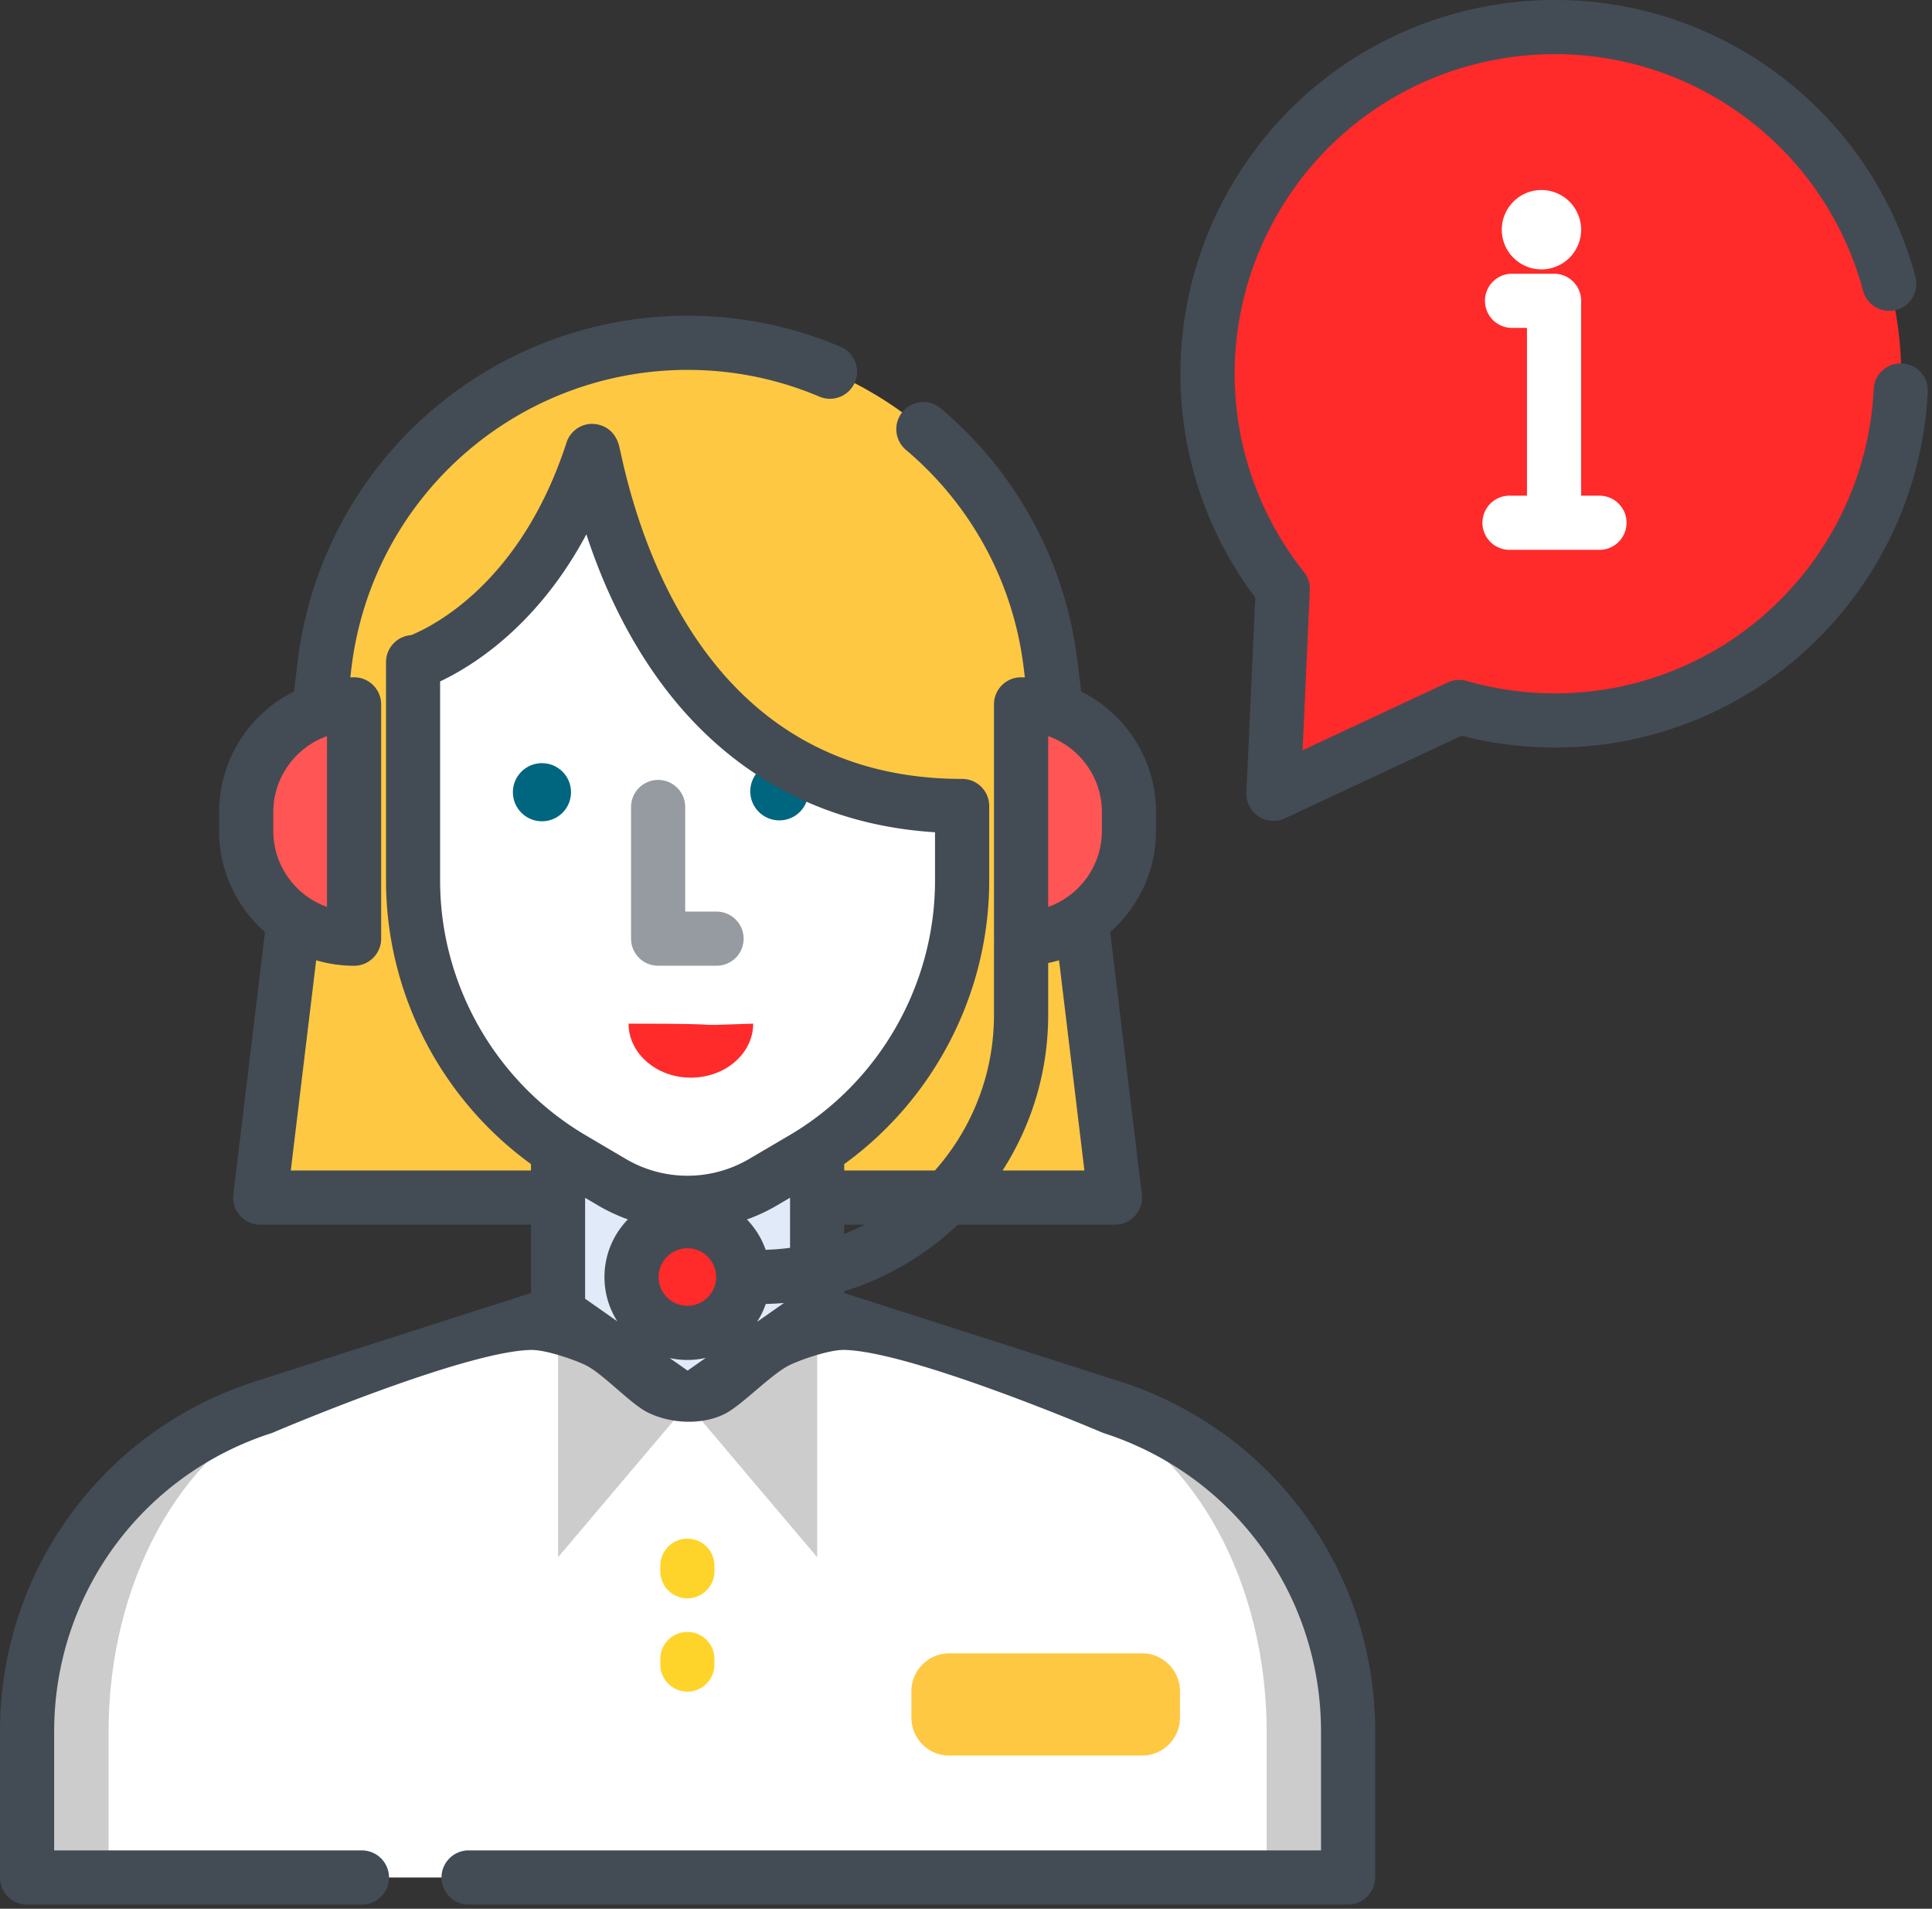 <svg xmlns="http://www.w3.org/2000/svg" width="84.02" height="83"><rect width="100%" height="100%" fill="#333333" stroke="none"/><g transform="scale(.157)"><path d="M308.834 331.694H72.088L89.895 184.11c6.14-50.882 49.315-89.162 100.566-89.162s94.427 38.28 100.566 89.162z" fill="#ffc843"/><path d="M190.46 412.584l.06.05v-.1l35.833-30.8v-98.425H154.57v98.425l35.833 30.8v.1z" fill="#e1eaf8"/><path d="M373.422 479.58v40.44H7.502v-40.44c0-41 26.496-77.317 65.534-89.82l81.538-26.146 35.888 25.166 35.888-25.166 81.538 26.146c39.04 12.503 65.534 48.82 65.534 89.82z" fill="#fff"/><g fill="#ccc"><path d="M373.422 479.58v40.44h-22.565v-40.44c0-41-19.754-77.317-48.85-89.82l-17.214-7.402 23.095 7.402c39.04 12.503 65.535 48.82 65.535 89.82zM96.1 382.37l-17.174 7.392c-29.106 12.503-48.85 48.82-48.85 89.82v40.44H7.502v-40.44c0-41 26.496-77.317 65.534-89.82zm58.48-18.76l35.95 25.212-35.95 42.486z"/><path d="M226.353 363.61l-35.95 25.212 35.95 42.486z"/></g><path d="M316.352 486.245h-53.395a10.5 10.5 0 0 1-10.497-10.497v-7.33a10.5 10.5 0 0 1 10.497-10.497h53.395a10.5 10.5 0 0 1 10.497 10.497v7.33a10.5 10.5 0 0 1-10.497 10.497z" fill="#ffc843"/><path d="M164.05 124.89c-15.734 48.516-49.632 58.814-49.632 58.814v-.31 60.52c0 31.645 16.733 60.928 44 76.98l11.15 6.573a41.14 41.14 0 0 0 41.692.028l11.242-6.6c27.266-16.052 44.01-45.335 44.01-76.98v-20.674c-89.286 0-101.543-98.5-102.46-98.35z" fill="#fff"/><circle r="15.465" cy="353.7" cx="190.402" fill="#ff2a2a"/><path d="M98.077 195.1v64.896c-16.503 0-29.88-13.378-29.88-29.88v-5.136c0-16.5 13.378-29.88 29.88-29.88zm184.768 0v64.896c16.503 0 29.88-13.378 29.88-29.88v-5.136c0-16.5-13.378-29.88-29.88-29.88z" fill="#f55"/><path d="M510.397 156.858c29.48-44.077 17.646-103.705-26.43-133.184S380.26 6.028 350.782 50.105c-23.78 35.554-20.672 81.224 4.552 113.03l-2.578 56.722 51.438-24.042c39.027 11.165 82.424-3.403 106.203-38.957z" fill="#ff2a2a"/><path d="M526.855 100.655a7.5 7.5 0 0 0-7.851 7.136c-.762 15.993-5.895 31.517-14.843 44.897-21.465 32.094-60.81 46.525-97.904 35.914a7.49 7.49 0 0 0-5.24.416L360.812 207.8l2.014-44.335a7.5 7.5 0 0 0-1.616-5.001c-23.973-30.23-25.66-72.104-4.193-104.198C384.15 13.708 439.225 2.778 479.795 29.91a88.43 88.43 0 0 1 36.274 50.626c1.072 4.002 5.186 6.375 9.188 5.305s6.376-5.186 5.305-9.188c-6.492-24.23-21.56-45.26-42.426-59.215-47.445-31.732-111.858-18.948-143.6 28.496-24.572 36.74-23.2 84.443 3.168 119.604l-2.453 53.977a7.5 7.5 0 0 0 7.495 7.842 7.49 7.49 0 0 0 3.176-.706l48.95-22.88a103.91 103.91 0 0 0 25.878 3.285c33.902-.002 66.268-16.716 85.873-46.03 10.463-15.645 16.466-33.807 17.36-52.523.197-4.138-3-7.653-7.137-7.85z" fill="#434c54"/><path d="M418.133 137.287c-4.143 0-7.502 3.36-7.502 7.502s3.36 7.502 7.502 7.502h24.914c4.143 0 7.502-3.36 7.502-7.502s-3.36-7.502-7.502-7.502h-5.072v-53.97c0-4.143-3.36-7.502-7.502-7.502H418.83c-4.143 0-7.502 3.36-7.502 7.502s3.36 7.502 7.502 7.502h4.14v46.467zm8.847-62.673a11.01 11.01 0 0 0 10.994-10.994 11.01 11.01 0 0 0-10.994-10.994 11.01 11.01 0 0 0-10.994 10.994 11.01 11.01 0 0 0 10.994 10.994z" fill="#fff"/><path d="M190.403 442.702c4.143 0 7.502-3.36 7.502-7.502v-1.54c0-4.143-3.36-7.502-7.502-7.502s-7.502 3.36-7.502 7.502v1.54c0 4.143 3.36 7.502 7.502 7.502zm-7.503 18.332c0 4.143 3.36 7.502 7.502 7.502s7.502-3.36 7.502-7.502v-1.54c0-4.143-3.36-7.502-7.502-7.502s-7.502 3.36-7.502 7.502z" fill="#ffd42a"/><path d="M182.3 267.487h16.186c4.143 0 7.502-3.36 7.502-7.502s-3.36-7.502-7.502-7.502h-8.684v-28.97c0-4.143-3.36-7.502-7.502-7.502s-7.502 3.36-7.502 7.502v36.473c.001 4.143 3.36 7.502 7.502 7.502z" fill="#969ba1"/><circle transform="scale(1 -1)" r="8.054" cy="-219.42" cx="150.119" fill="#006680"/><path d="M208.632 283.52c0 8.26-7.727 14.957-17.258 14.957s-17.258-6.697-17.258-14.957c34.516 0 11.71.8 34.516 0z" fill="#ff2a2a"/><circle transform="scale(1 -1)" r="8.054" cy="-219.173" cx="215.872" fill="#006680"/><path d="M310.18 382.613l-76.33-24.475v-.486c11.907-3.68 22.623-10.078 31.452-18.45h43.535a7.5 7.5 0 0 0 7.447-8.4l-8.768-72.647c7.785-6.856 12.7-16.885 12.7-28.048v-5.136c0-14.64-8.466-27.337-20.756-33.467l-1-8.293c-3.3-27.366-16.74-52.254-37.845-70.078a7.5 7.5 0 0 0-10.571.891c-2.674 3.166-2.273 7.898.89 10.57 18.2 15.368 29.787 36.823 32.63 60.41l.315 2.61-1.046-.026c-4.143 0-7.502 3.36-7.502 7.502v64.896a7.56 7.56 0 0 0 .031.605c-.02.222-.034.446-.034.673v19.844c0 16.514-6.192 31.6-16.363 43.09H233.85v-1.783c24.97-18.065 40.16-47.377 40.16-78.5V223.24c0-4.143-3.36-7.502-7.502-7.502-65.166 0-87.192-56.426-94.522-90.062l-.442-1.968c-1.427-5.815-6.322-6.614-8.7-6.22a7.5 7.5 0 0 0-5.921 5.088c-12.454 38.402-36.487 50.642-43.032 53.335-3.893.275-6.965 3.52-6.965 7.483v60.52c0 31.13 15.2 60.446 40.156 78.505v1.78H80.547l7.027-58.223a37.26 37.26 0 0 0 10.503 1.512c4.143 0 7.502-3.36 7.502-7.502v-64.896c0-4.143-3.36-7.502-7.502-7.502-.35 0-.696.017-1.044.026l.315-2.61c2.74-22.778 13.7-43.713 30.884-58.945a93.77 93.77 0 0 1 62.23-23.609c12.622 0 24.906 2.493 36.513 7.408 3.816 1.615 8.218-.168 9.833-3.982s-.167-8.218-3.982-9.833a108.06 108.06 0 0 0-42.364-8.596c-26.614 0-52.248 9.725-72.183 27.385-19.923 17.673-32.647 41.957-35.826 68.378l-1 8.294c-12.29 6.13-20.758 18.826-20.758 33.468v5.136c0 11.164 4.926 21.194 12.71 28.05l-8.767 72.645a7.5 7.5 0 0 0 1.834 5.875c1.423 1.605 3.467 2.525 5.613 2.525h74.987v18.937L70.744 382.6C28.43 396.174 0 435.144 0 479.585v40.432c0 4.143 3.36 7.502 7.502 7.502h92.746c4.143 0 7.502-3.36 7.502-7.502s-3.36-7.502-7.502-7.502H15.003v-32.93c0-37.892 24.24-71.12 60.32-82.685 0 0 52.913-22.62 71.745-23.005 3.892-.08 11.487 2.484 15.007 4.143 4.81 2.267 12.63 10.883 17.41 13.2 7.22 3.515 16.223 3.265 21.95 0 4.62-2.634 12.603-10.944 17.413-13.21 3.52-1.66 11.115-4.222 15.006-4.142 18.832.386 71.745 23.005 71.745 23.005 36.08 11.564 60.32 44.792 60.32 82.685v32.93H129.803c-4.143 0-7.502 3.36-7.502 7.502s3.36 7.502 7.502 7.502h243.62c4.143 0 7.502-3.36 7.502-7.502v-40.432c-.001-44.44-28.43-83.41-70.745-96.972zm-19.832-178.73c8.662 3.09 14.877 11.376 14.877 21.086v5.136c0 9.7-6.215 17.995-14.877 21.086zm-.003 77.224V266.73a37.23 37.23 0 0 0 3.007-.756l7.027 58.223h-22.664c7.98-12.453 12.63-27.234 12.63-43.09zM75.698 224.97c0-9.7 6.215-17.995 14.877-21.086v47.306c-8.662-3.09-14.877-11.376-14.877-21.086zM239.56 339.2a64.95 64.95 0 0 1-5.708 2.553V339.2zm-68.557 26.77l-8.926-6.26v-27.955l3.686 2.173c2.62 1.54 5.353 2.798 8.154 3.81-4.006 4.136-6.48 9.765-6.48 15.965-.001 4.508 1.3 8.715 3.565 12.267zm19.46 13.647l-4.963-3.48c1.58.345 3.22.532 4.904.532 1.745 0 3.444-.202 5.08-.573zm7.905-25.88c-.018 4.376-3.582 7.93-7.963 7.93-4.39 0-7.964-3.573-7.964-7.964s3.573-7.964 7.964-7.964c4.38 0 7.944 3.554 7.963 7.93 0 .01-.002.022-.002.034s.001.022.002.034zm-25-32.734l-11.153-6.576c-24.86-14.634-40.303-41.654-40.303-70.515V188.73c8.875-4.188 26.96-15.32 40.51-40.74 3.513 10.75 9.065 24.15 17.81 37.097 18.764 27.78 45.884 43.38 78.766 45.423v13.402c0 28.857-15.446 55.877-40.305 70.512l-11.24 6.6a33.68 33.68 0 0 1-34.087-.021zm36.333 45.117a22.91 22.91 0 0 0 2.413-4.963c1.697-.04 3.382-.127 5.05-.27zm9.14-20.505c-2.22.294-4.474.475-6.758.54-1.108-3.174-2.893-6.03-5.182-8.4 2.8-1.006 5.53-2.258 8.15-3.795l3.792-2.227z" fill="#434c54"/></g></svg>